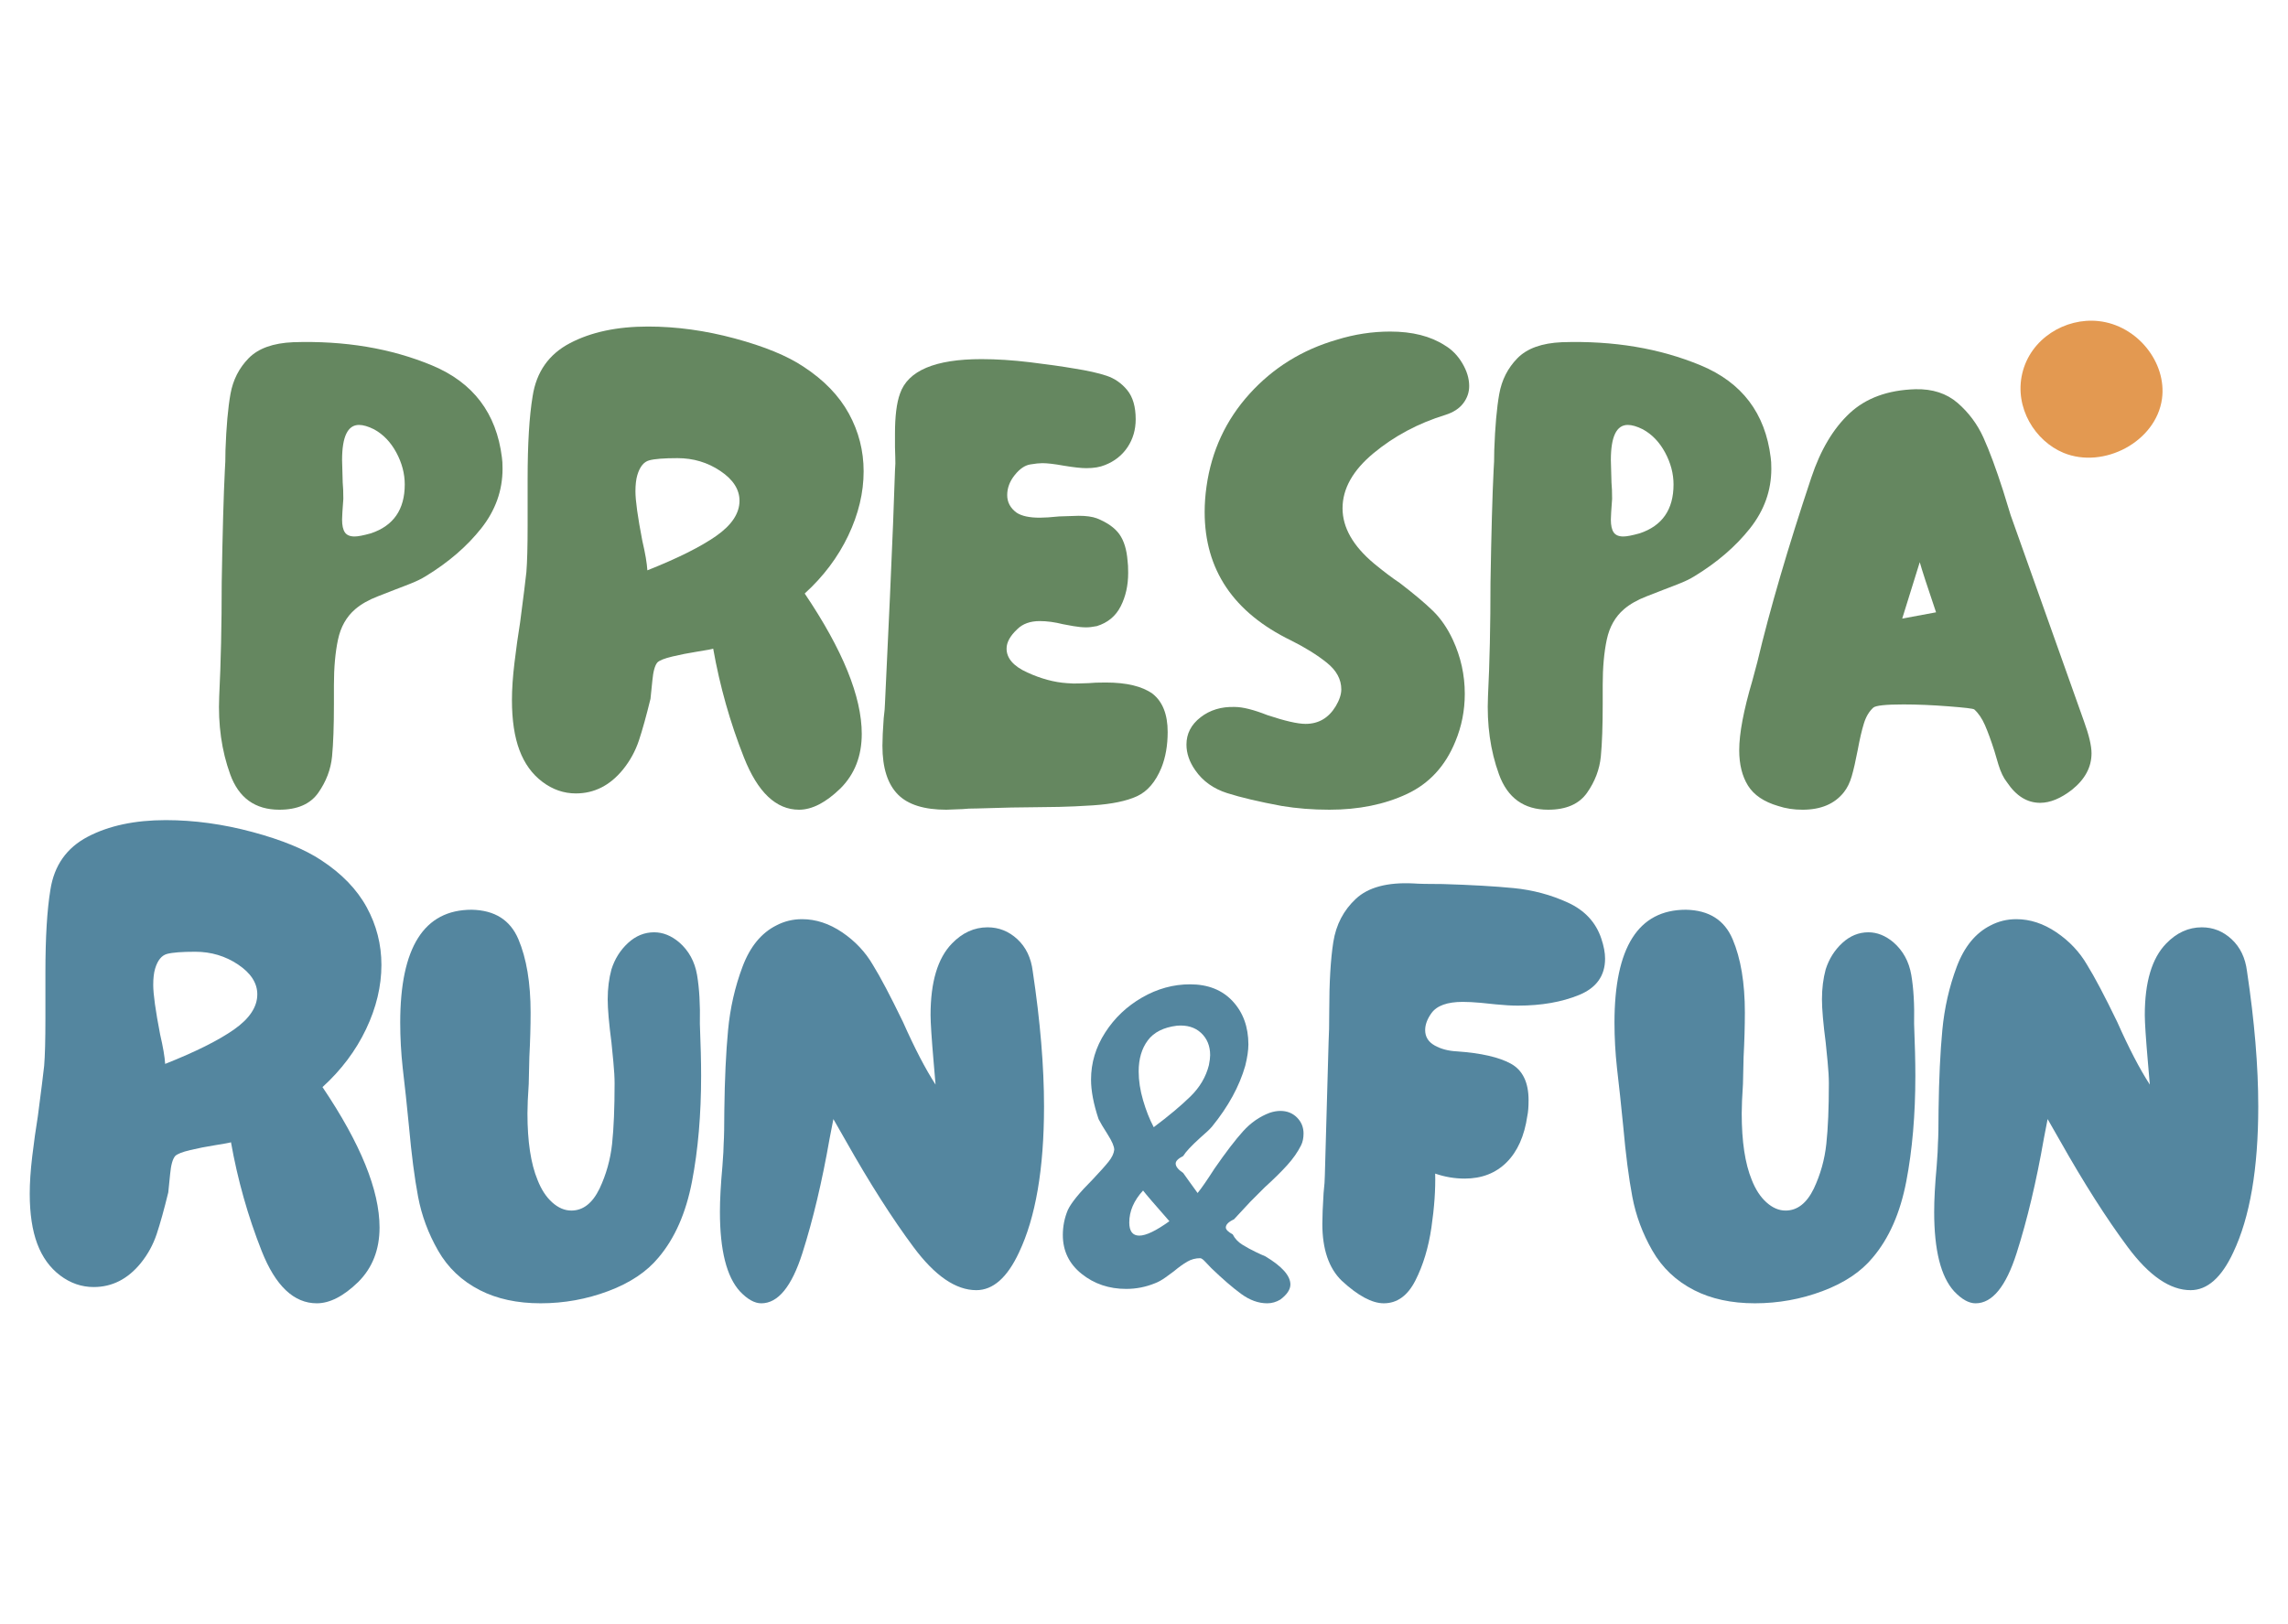 <svg version="1.2" xmlns="http://www.w3.org/2000/svg" viewBox="0 0 842 598" width="600" height="426">
	<style>
		.s0 { fill: #e39951 } 
		.s1 { fill: #658760 } 
		.s2 { fill: #54869f } 
	</style>
	<g id="Layer 1">
		<path id="&lt;Path&gt;" class="s0" d="m744.3 137.52c-2.96 12.61 4.74 24.91 15.2 29.23 14.75 6.08 34.06-4.1 36.24-19.88 1.83-13.32-9.04-27.1-23.38-28.64-12.19-1.31-25.04 6.42-28.06 19.29z"/>
		<path id="&lt;Compound Path&gt;" class="s1" d="m84.61 285.12q-4.73-13.03-4.04-28.73 0.92-18.46 0.92-41.77 0.46-27.69 1.16-41.53 0.22-2.54 0.23-7.39 0.46-12.92 1.84-20.65 1.39-7.73 6.69-13.15 5.31-5.42 16.39-5.89 28.38-0.92 51.11 8.54 22.73 9.46 25.73 33.92 0.23 1.39 0.23 4.16 0 12-7.84 21.92-7.85 9.92-20.31 17.54-2.54 1.61-6.46 3.11-3.93 1.5-5.08 1.96-1.16 0.47-6.23 2.43-5.08 1.96-8.31 4.73-4.84 4.15-6.34 11.19-1.5 7.04-1.5 16.73v6.92q0 12.24-0.69 19.39-0.7 7.15-5.08 13.38-4.39 6.23-14.31 6.23-13.39 0-18.11-13.04zm64.26-106.73q0-5.99-3.11-11.77-3.12-5.76-8.19-8.53-3.24-1.62-5.54-1.62-6.23 0-6.23 12.92l0.23 8.31q0.23 2.31 0.23 6-0.46 6-0.46 7.62 0 3.23 1.04 4.73 1.03 1.5 3.57 1.5 1.85 0 6-1.16 12.46-4.15 12.46-18z"/>
		<path id="&lt;Compound Path&gt;" class="s1" d="m294.02 298.16q-12.69 0-20.3-19.27-7.62-19.26-11.31-40.04-0.46 0.24-6.23 1.16-4.39 0.69-8.77 1.73-4.38 1.04-5.54 2.19-1.38 1.62-1.84 6.58-0.47 4.96-0.7 6.81-2.31 9.46-4.26 15.34-1.97 5.89-5.89 10.73-7.16 8.77-17.31 8.77-6.69 0-12.34-4.27-5.66-4.26-8.43-11.65-2.77-7.38-2.77-18.46 0-6 0.93-13.73 0.92-7.73 2.08-14.89 1.84-14.07 2.3-18.46 0.46-5.54 0.46-17.31v-17.07q0-19.39 1.85-30.46 2.08-13.39 13.73-19.5 11.65-6.12 28.73-6.12 15.69 0 31.96 4.39 16.27 4.38 25.27 10.38 11.31 7.39 16.73 17.31 5.42 9.92 5.42 21.23 0 11.77-5.65 23.65-5.66 11.89-16.04 21.35 21 31.15 21 51.69 0 12.23-7.84 20.07-8.08 7.85-15.24 7.85zm-30.46-100.84q8.54-6 8.54-12.93 0-6.23-7.04-10.96-7.04-4.73-15.8-4.73-7.39 0-10.39 0.81-3 0.81-4.38 5.42-0.69 2.31-0.7 6 0 5.08 2.54 18.23 1.62 6.93 1.85 10.85 16.84-6.69 25.38-12.69z"/>
		<path id="&lt;Compound Path&gt;" class="s1" d="m354.25 297.93l-6 0.23q-12.23 0-17.77-5.54-5.77-5.76-5.77-18 0-3.69 0.47-10.15 0.46-3.69 0.46-5.31l1.84-39.46q1.39-30.92 1.85-46.38 0.23-2.77 0.11-4.96-0.11-2.2-0.11-3.81v-4.85q0-9.69 1.85-14.77 4.38-12.69 30-12.69 8.3 0 17.88 1.15 9.58 1.16 16.27 2.31 7.38 1.16 11.88 2.66 4.5 1.5 7.62 5.3 3.11 3.81 3.11 10.73 0 5.77-2.99 10.27-3.01 4.5-8.31 6.58-2.77 1.16-6.92 1.15-2.78 0-8.31-0.92-5.08-0.92-7.85-0.92-1.61 0-4.38 0.46-3 0.46-5.77 3.92-2.77 3.46-2.77 7.39 0 3.92 3.46 6.46 2.77 1.85 8.54 1.85 2.53 0 7.15-0.47l7.16-0.23q4.15 0 6.69 0.93 5.76 2.31 8.31 5.88 2.53 3.58 3 9.81 0.22 1.38 0.22 4.38 0.01 6.93-2.76 12.35-2.77 5.42-8.77 7.27-2.31 0.46-3.92 0.46-2.08 0-4.74-0.46-2.65-0.46-3.8-0.7-4.62-1.15-8.54-1.15-5.31 0-8.31 3-3.93 3.69-3.92 7.15 0 5.31 7.61 8.77 7.62 3.47 14.54 3.93 2.54 0.23 4.62 0.11 2.07-0.11 3.46-0.11 2.07-0.23 6.23-0.23 11.54 0 17.3 4.15 5.54 4.39 5.54 14.08 0 7.39-2.3 13.15-3.24 7.85-9 10.5-5.77 2.65-16.16 3.35-7.15 0.46-12.46 0.57-5.31 0.12-8.77 0.12-7.15 0-21.46 0.46-3.46 0-5.31 0.23z"/>
		<path id="&lt;Compound Path&gt;" class="s1" d="m451.63 292.05q-7.61-2.42-11.76-8.43-3.24-4.61-3.24-9.46 0-6 5.2-10.04 5.19-4.03 12.57-3.8 4.38 0 12 3 9.69 3.23 14.08 3.23 7.15 0 11.08-6.46 2.07-3.47 2.07-6.24 0-5.53-5.3-9.8-5.32-4.27-13.16-8.2-31.84-15.45-31.84-47.3 0-4.62 0.69-9.46 2.77-19.62 15.81-34.04 13.03-14.42 32.19-19.96 9.69-3 19.61-3 12.23 0 20.08 5.07 3.92 2.31 6.46 6.58 2.54 4.27 2.54 8.42 0 3.47-2.19 6.35-2.2 2.89-6.58 4.27-15 4.62-26.42 14.08-11.42 9.46-11.43 20.3 0 10.62 11.54 20.31 5.31 4.39 9.46 7.15 7.85 6.01 12.23 10.27 4.39 4.28 7.39 10.73 4.38 9.47 4.38 19.85 0 9.23-3.46 17.54-5.54 13.62-17.88 19.38-12.35 5.77-28.5 5.77-9.23 0-17.54-1.38-12.46-2.31-20.08-4.73z"/>
		<path id="&lt;Compound Path&gt;" class="s1" d="m551.67 285.12q-4.74-13.03-4.04-28.73 0.92-18.46 0.92-41.77 0.46-27.69 1.15-41.53 0.23-2.54 0.24-7.39 0.46-12.92 1.84-20.65 1.38-7.73 6.69-13.15 5.31-5.42 16.39-5.89 28.38-0.92 51.11 8.54 22.73 9.46 25.73 33.92 0.23 1.39 0.23 4.16 0 12-7.84 21.92-7.85 9.92-20.31 17.54-2.54 1.61-6.46 3.11-3.93 1.5-5.08 1.96-1.16 0.47-6.23 2.43-5.08 1.96-8.31 4.73-4.84 4.15-6.34 11.19-1.5 7.04-1.5 16.73v6.92q0 12.24-0.69 19.39-0.7 7.15-5.08 13.38-4.39 6.23-14.31 6.23-13.39 0-18.11-13.04zm64.26-106.73q0-5.99-3.11-11.77-3.12-5.76-8.19-8.53-3.24-1.62-5.54-1.62-6.23 0-6.23 12.92l0.23 8.31q0.23 2.31 0.23 6-0.46 6-0.46 7.62 0 3.23 1.04 4.73 1.03 1.5 3.57 1.5 1.85 0 6-1.16 12.47-4.15 12.46-18z"/>
		<path id="&lt;Compound Path&gt;" class="s1" d="m643.34 289.28q-3.23-5.19-3.23-13.04 0-9.23 4.84-25.62l1.85-6.92q6.92-29.08 19.85-67.84 5.07-15.23 14.07-23.66 9-8.42 24.23-8.88 9.46-0.23 15.58 5.07 6.11 5.32 9.46 12.7 3.34 7.38 7.27 19.61l2.77 9 27 75.92q2.77 7.62 2.77 11.77 0 7.62-7.16 13.39-6.23 4.84-11.76 4.84-7.16 0-12.23-7.61-1.85-2.31-3.12-6.46-1.27-4.16-1.5-5.08-1.85-5.77-3.46-9.46-1.62-3.69-3.92-5.77-0.47-0.46-9.47-1.15-9-0.7-16.61-0.7-9.69 0-11.08 1.16-2.31 2.08-3.46 5.77-1.16 3.69-2.31 9.92-1.15 6-2.19 9.58-1.04 3.58-2.88 5.88-5.08 6.46-15.23 6.46-4.85 0-9-1.38-7.85-2.31-11.08-7.5zm69.23-63.81q-4.85-14.31-6-18.46l-6.46 20.77z"/>
		<path id="&lt;Compound Path&gt;" class="s2" d="m116.51 479.91q-12.69 0.01-20.31-19.26-7.61-19.27-11.3-40.04-0.47 0.23-6.23 1.15-4.39 0.69-8.77 1.73-4.39 1.04-5.54 2.19-1.39 1.62-1.85 6.58-0.46 4.97-0.69 6.81-2.31 9.46-4.27 15.35-1.96 5.88-5.88 10.72-7.16 8.78-17.31 8.78-6.7 0-12.35-4.27-5.65-4.27-8.42-11.66-2.77-7.38-2.77-18.46 0-6 0.92-13.73 0.92-7.73 2.08-14.88 1.84-14.08 2.31-18.47 0.46-5.53 0.46-17.3v-17.08q0-19.38 1.84-30.46 2.08-13.38 13.74-19.5 11.65-6.11 28.73-6.12 15.69 0.01 31.96 4.39 16.27 4.39 25.27 10.38 11.3 7.39 16.73 17.31 5.42 9.93 5.42 21.23 0 11.77-5.65 23.65-5.66 11.89-16.04 21.35 21 31.15 21 51.69 0 12.24-7.85 20.08-8.08 7.84-15.23 7.84zm-30.46-100.84q8.54-6 8.54-12.92 0-6.23-7.04-10.96-7.04-4.73-15.81-4.73-7.39 0-10.38 0.8-3 0.81-4.39 5.43-0.69 2.31-0.69 6 0 5.07 2.54 18.23 1.61 6.92 1.85 10.84 16.84-6.69 25.38-12.69z"/>
		<path id="&lt;Compound Path&gt;" class="s2" d="m161.16 460.53q-5.42-9.46-7.38-19.85-1.96-10.38-3.35-25.84l-1.15-11.31q-0.24-1.84-1.16-10.27-0.92-8.42-0.92-16.73 0-41.54 26.31-41.54 12.69 0.24 17.19 10.85 4.5 10.62 4.5 27 0 7.62-0.46 16.38l-0.23 9.93q-0.47 6.92-0.47 10.84 0 15.47 3.7 24.46 2.07 5.31 5.42 8.31 3.34 3 7.04 3 6.46 0 10.38-8.08 3.69-7.84 4.62-16.5 0.92-8.65 0.92-22.26 0-3.23-0.46-7.96-0.46-4.73-0.69-7.04-1.39-10.62-1.39-15.93 0-5.99 1.39-11.07 1.84-5.77 6.11-9.7 4.27-3.92 9.58-3.92 4.85 0 9.23 3.69 5.31 4.62 6.58 12 1.26 7.39 1.04 18 0.46 11.54 0.46 19.16 0 21.46-3.35 38.88-3.34 17.43-12.34 28.04-6.47 7.84-18.47 12.34-12 4.5-24.92 4.5-12.92 0-22.38-4.84-9.93-5.08-15.35-14.54z"/>
		<path id="&lt;Compound Path&gt;" class="s2" d="m264.89 446.22q0-6.69 0.92-16.84 0.46-6 0.46-8.31 0.23-3.46 0.24-12.23 0.22-17.31 1.38-29.54 1.15-12.23 5.31-23.31 4.15-11.07 12.46-15.23 4.38-2.3 9.46-2.3 7.61 0 14.77 4.84 7.15 4.85 11.31 12 4.15 6.7 11.07 21 6.46 14.54 12 23.08l-0.69-8.08q-1.15-13.38-1.15-17.54 0-18.22 7.84-26.3 5.77-6 13.16-6 6.23 0 10.96 4.38 4.73 4.39 5.65 11.77 4.16 27.69 4.16 49.84-0.01 34.39-9.23 53.77-6.47 13.85-15.7 13.85-11.31 0-23.07-15.81-11.77-15.8-24.93-39.11l-4.61-8.08-1.39 7.15q-4.15 23.77-10.03 42.23-5.89 18.47-15.12 18.46-3.69 0-7.85-4.38-7.38-8.07-7.38-29.31z"/>
		<path id="&lt;Compound Path&gt;" class="s2" d="m466.35 479.91q-4.85 0-9.58-3.46-4.73-3.46-10.96-9.46-1.16-1.15-2.31-2.42-1.15-1.27-1.84-1.27-2.54 0-4.73 1.27-2.2 1.27-4.97 3.58-0.92 0.69-2.99 2.19-2.08 1.5-3.93 2.19-5.08 2.08-10.61 2.08-9.47 0-16.39-5.54-6.92-5.54-6.92-14.31 0-4.84 1.85-9.23 1.84-3.92 9-11.08 4.15-4.38 5.99-6.69 1.85-2.3 2.08-4.38 0-1.85-2.42-5.66-2.43-3.8-3.35-5.65-2.77-8.31-2.77-14.54 0-9.23 5.2-17.31 5.18-8.07 13.61-12.92 8.42-4.85 17.66-4.85 9.91 0.01 15.69 6.24 5.76 6.23 5.77 15.92-0.01 3.23-1.16 7.84-3.23 11.31-12.23 22.39-1.16 1.38-4.38 4.15-4.85 4.39-6.24 6.69-2.76 1.39-2.76 2.77 0 1.62 2.76 3.46 0.93 1.39 2.31 3.24 1.39 1.85 3 4.15 2.08-2.54 6.23-9 6.23-9 10.5-13.73 4.27-4.73 9.81-6.81 2.08-0.69 3.93-0.69 3.68 0 6.11 2.42 2.42 2.43 2.42 5.89 0 2.54-0.92 4.38-1.85 3.7-5.08 7.27-3.23 3.58-8.3 8.19l-5.31 5.31-6 6.46q-3 1.39-3 3 0 1.16 2.54 2.54 1.15 2.31 3.57 3.81 2.43 1.5 4.85 2.65 2.42 1.16 3.58 1.62 9.23 5.53 9.23 10.38-0.01 2.77-3.69 5.54-2.31 1.38-4.85 1.38zm-47.08-24.92q3.69 0 11.08-5.31-8.31-9.45-9.69-11.3-5.08 5.53-5.08 11.77 0 4.84 3.69 4.84zm18.81-51.23q5.19-5.07 6.81-11.54 0.46-2.3 0.46-3.69 0-5.07-3.35-8.19-3.35-3.11-8.88-2.65-7.39 0.92-10.73 5.42-3.35 4.5-3.35 11.42 0 5.08 1.62 10.62 1.61 5.54 3.92 9.92 8.31-6.23 13.5-11.31z"/>
		<path id="&lt;Compound Path&gt;" class="s2" d="m486.65 450.61q0-3.92 0.46-11.31 0.46-4.15 0.46-6.46l1.39-49.39q0.23-3.68 0.23-11.07 0-15.92 1.5-25.5 1.5-9.57 8.31-15.92 6.8-6.35 21.11-5.66 3 0.23 10.85 0.23 15.69 0.47 26.19 1.5 10.5 1.04 19.85 5.31 9.34 4.27 12.34 13.27 1.39 4.15 1.39 7.38 0 9.47-9.58 13.39-9.58 3.92-22.5 3.92-3.46 0-8.08-0.46-1.84-0.23-5.65-0.58-3.81-0.34-6.58-0.34-8.54 0-11.53 4.15-2.31 3.23-2.31 6.23 0 3.7 3.46 5.65 3.46 1.97 8.31 2.2 13.15 0.92 19.73 4.5 6.57 3.58 6.57 13.5 0 3.69-0.46 5.77-1.61 11.07-7.61 17.07-6.01 6-15.46 6-5.54 0-10.85-1.84 0.23 8.77-1.38 19.84-1.62 11.08-5.89 19.5-4.27 8.43-11.65 8.42-6.47 0-15.47-8.3-7.15-6.93-7.15-21z"/>
		<path id="&lt;Compound Path&gt;" class="s2" d="m608.15 460.53q-5.43-9.46-7.39-19.85-1.96-10.38-3.34-25.84l-1.16-11.31q-0.23-1.84-1.15-10.27-0.92-8.42-0.92-16.73 0-41.54 26.3-41.54 12.69 0.24 17.19 10.85 4.51 10.62 4.51 27-0.01 7.62-0.47 16.38l-0.23 9.93q-0.46 6.92-0.46 10.84 0 15.47 3.69 24.46 2.08 5.31 5.43 8.31 3.34 3 7.03 3 6.46 0 10.39-8.08 3.69-7.84 4.61-16.5 0.93-8.65 0.93-22.26 0-3.23-0.46-7.96-0.47-4.73-0.7-7.04-1.38-10.62-1.38-15.93 0-5.99 1.38-11.07 1.85-5.77 6.12-9.7 4.27-3.92 9.58-3.92 4.84 0 9.23 3.69 5.3 4.62 6.57 12 1.27 7.39 1.04 18 0.46 11.54 0.46 19.16 0 21.46-3.34 38.88-3.35 17.43-12.35 28.04-6.46 7.84-18.46 12.34-12 4.5-24.92 4.5-12.93 0-22.39-4.84-9.92-5.08-15.34-14.54z"/>
		<path id="&lt;Compound Path&gt;" class="s2" d="m711.88 446.22q-0.01-6.69 0.92-16.84 0.46-6 0.46-8.31 0.23-3.46 0.23-12.23 0.23-17.31 1.39-29.54 1.15-12.23 5.3-23.31 4.16-11.07 12.46-15.23 4.39-2.3 9.47-2.3 7.61 0 14.76 4.84 7.16 4.85 11.31 12 4.16 6.7 11.08 21 6.46 14.54 12 23.08l-0.69-8.08q-1.16-13.38-1.16-17.54 0-18.22 7.85-26.3 5.77-6 13.15-6 6.23 0 10.96 4.38 4.73 4.39 5.66 11.77 4.15 27.69 4.15 49.84 0 34.39-9.23 53.77-6.46 13.85-15.69 13.85-11.31 0-23.08-15.81-11.77-15.8-24.92-39.11l-4.62-8.08-1.38 7.15q-4.15 23.77-10.04 42.23-5.89 18.47-15.11 18.46-3.7 0-7.85-4.38-7.39-8.07-7.38-29.31z"/>
	</g>
</svg>
